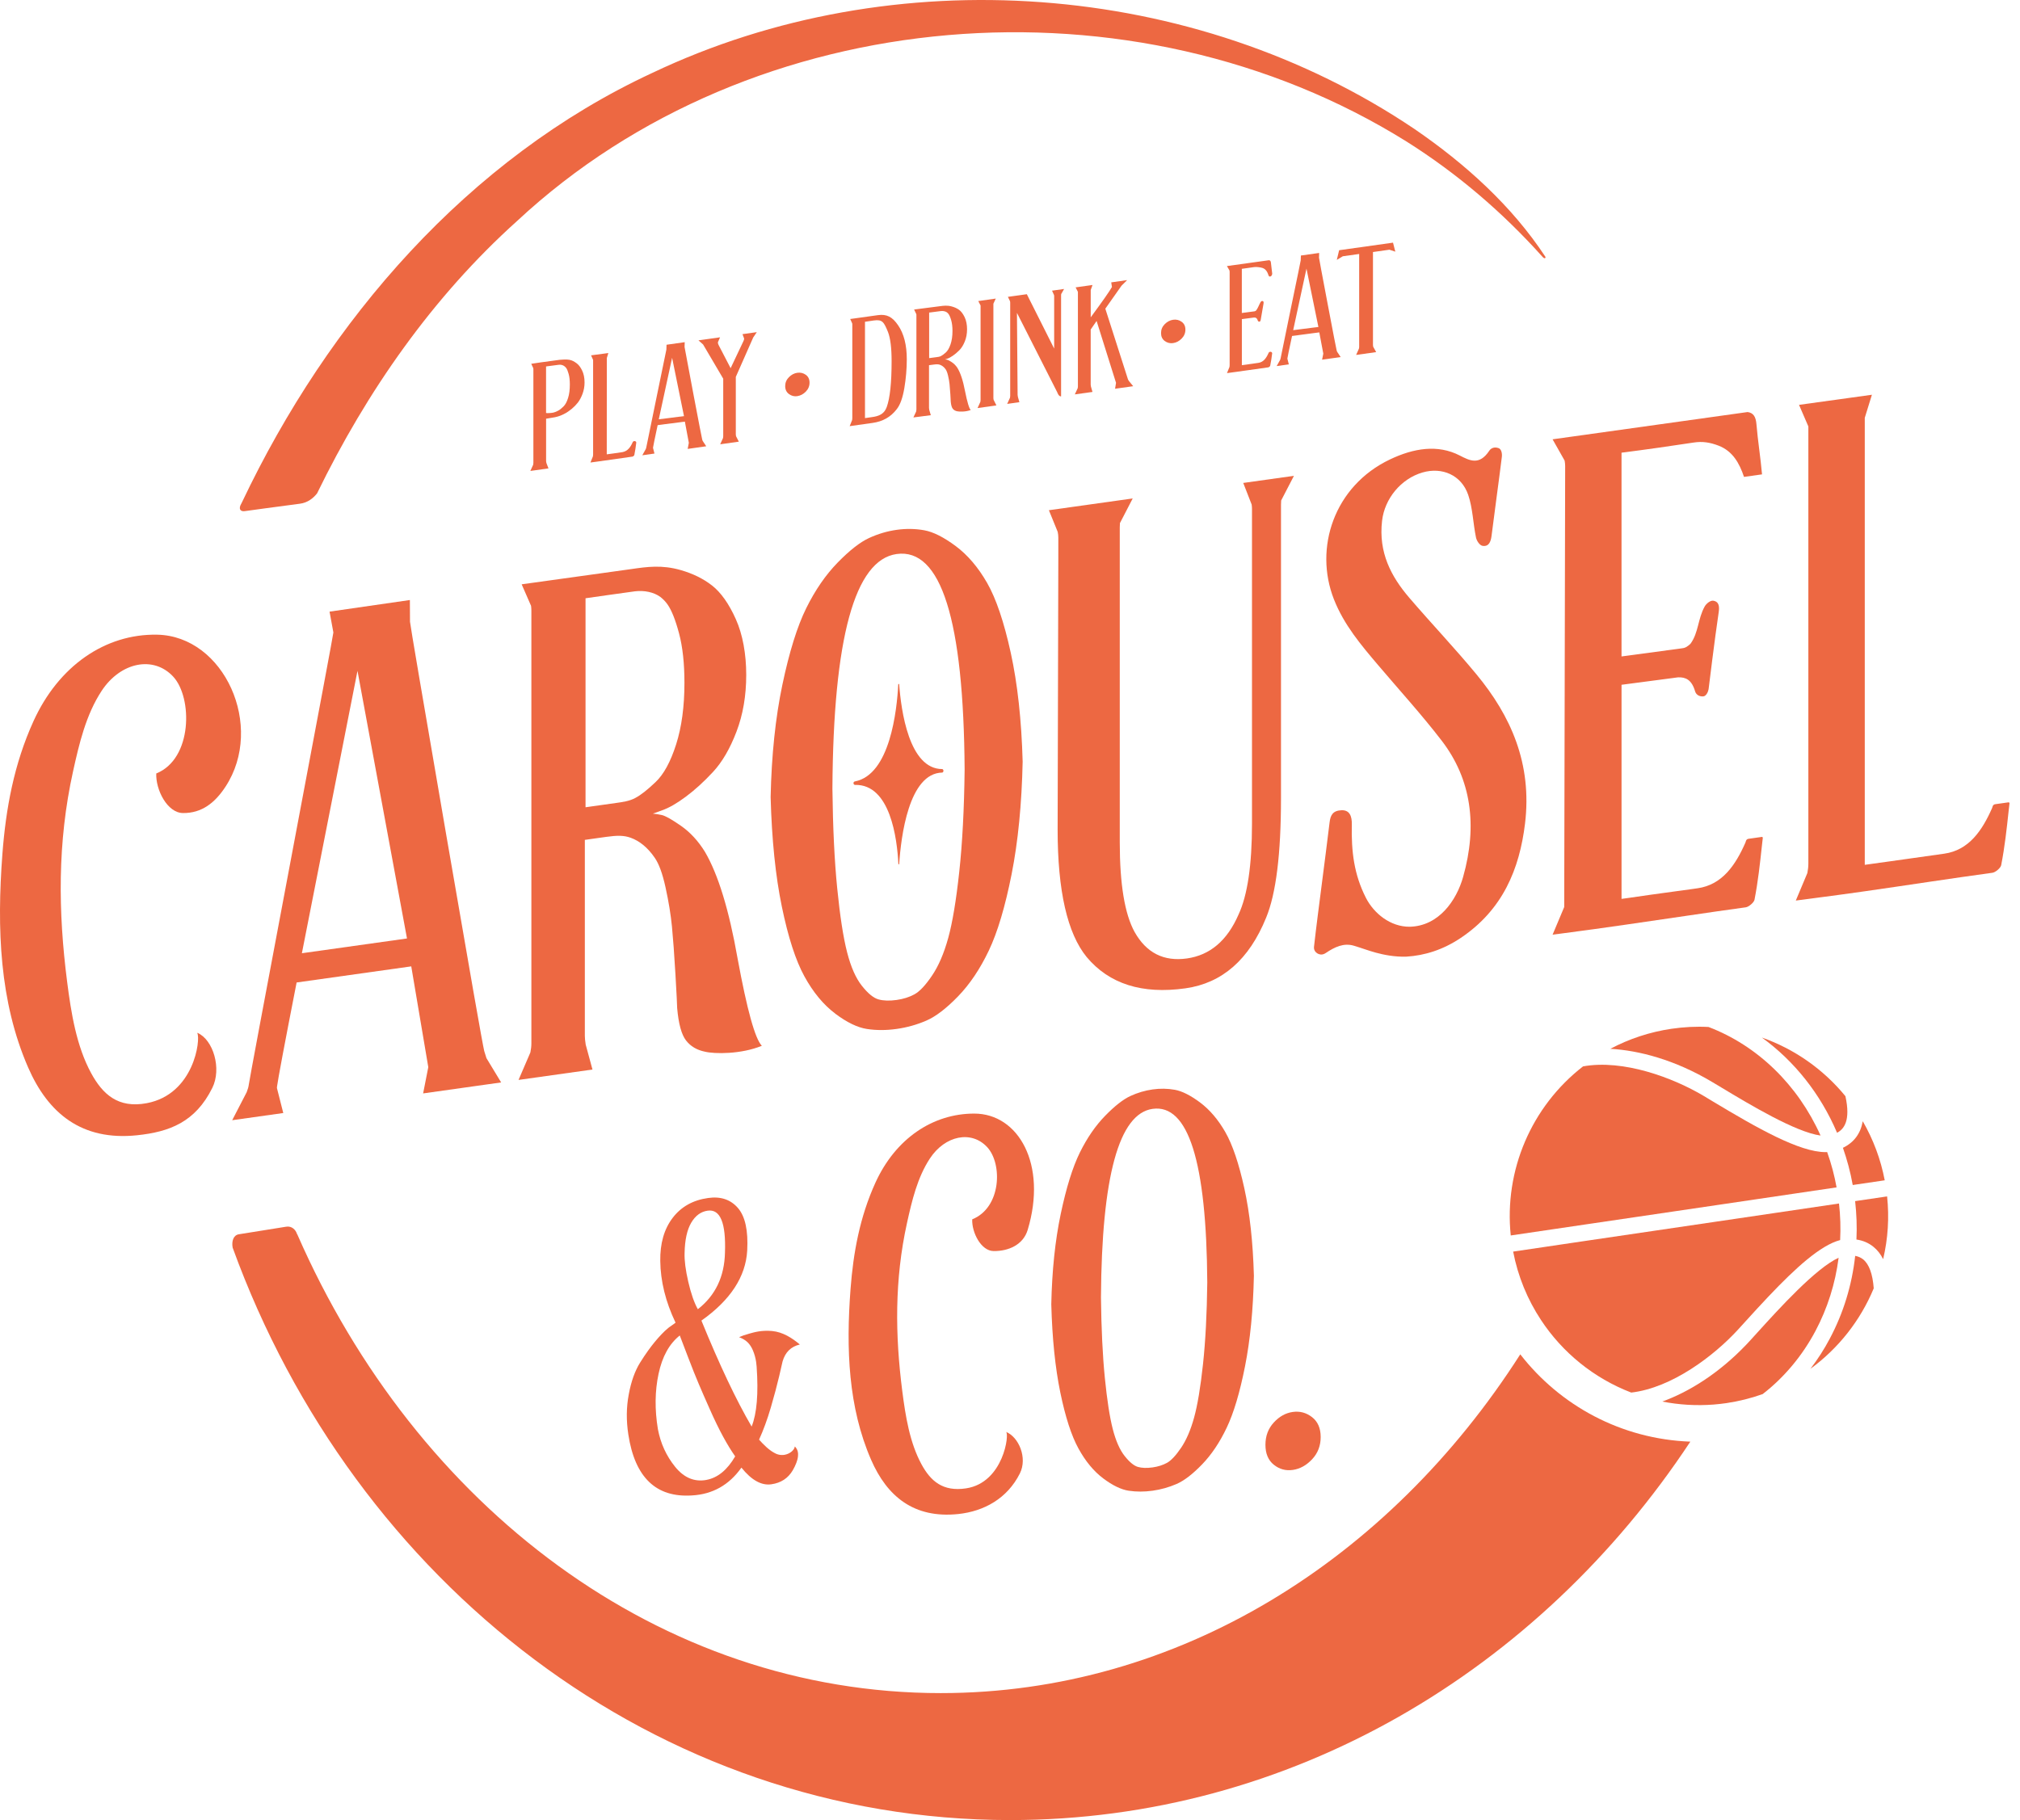 <svg width="162" height="146" viewBox="0 0 162 146" fill="none" xmlns="http://www.w3.org/2000/svg">
<path d="M73.475 33.006L73.252 33.486L74.649 33.305L74.521 32.87C74.51 32.809 74.505 32.758 74.505 32.718V29.295C74.505 29.295 74.646 29.276 74.903 29.242C75.118 29.215 75.242 29.215 75.37 29.257C75.534 29.311 75.693 29.425 75.829 29.61C75.903 29.712 75.971 29.873 76.03 30.123C76.089 30.371 76.13 30.6 76.151 30.807C76.173 31.015 76.195 31.292 76.217 31.638C76.239 31.984 76.249 32.183 76.249 32.231C76.276 32.507 76.331 32.695 76.417 32.797C76.502 32.9 76.622 32.965 76.775 32.993C76.954 33.034 77.463 33.04 77.851 32.889C77.724 32.773 77.571 32.263 77.391 31.361C77.229 30.512 77.023 29.893 76.775 29.501C76.648 29.311 76.498 29.16 76.322 29.047C76.147 28.934 76.026 28.871 75.959 28.857C75.892 28.844 75.835 28.835 75.791 28.833L75.968 28.774C76.095 28.733 76.243 28.654 76.414 28.537C76.585 28.42 76.756 28.276 76.93 28.103C77.102 27.931 77.249 27.698 77.372 27.4C77.495 27.103 77.556 26.773 77.556 26.41C77.556 26.046 77.49 25.705 77.359 25.436C77.228 25.166 77.077 24.97 76.909 24.849C76.741 24.728 76.543 24.64 76.319 24.58C75.962 24.485 75.683 24.522 75.378 24.563L73.31 24.829L73.489 25.204C73.491 25.23 73.494 25.256 73.494 25.283V32.847C73.494 32.897 73.487 32.949 73.475 33.005V33.006ZM74.518 25.074C74.518 25.074 75.34 24.966 75.452 24.953C75.629 24.932 75.81 24.967 75.933 25.052C75.985 25.09 76.03 25.134 76.068 25.185C76.144 25.286 76.217 25.455 76.284 25.69C76.352 25.925 76.387 26.213 76.387 26.553C76.387 26.965 76.334 27.324 76.229 27.628C76.124 27.933 75.994 28.152 75.839 28.287C75.684 28.423 75.567 28.509 75.457 28.565C75.346 28.62 75.217 28.635 75.108 28.649L74.516 28.727V25.075L74.518 25.074Z" fill="#ED6842"/>
<path d="M47.556 36.596L47.352 37.101L47.801 37.041C48.775 36.915 49.747 36.761 50.721 36.628C50.774 36.62 50.863 36.544 50.872 36.498C50.936 36.166 50.993 35.834 51.028 35.501C51.029 35.484 51.025 35.468 51.016 35.454C50.962 35.358 50.821 35.355 50.756 35.445C50.75 35.454 50.745 35.463 50.74 35.473C50.569 35.86 50.343 36.193 49.912 36.269C49.571 36.328 48.661 36.445 48.661 36.445L48.666 28.719L48.788 28.32L47.403 28.504L47.566 28.872V36.463C47.566 36.505 47.562 36.55 47.553 36.596H47.556Z" fill="#ED6842"/>
<path d="M42.76 37.278C42.754 37.292 42.548 37.752 42.533 37.777L43.986 37.574L43.821 37.14C43.806 37.078 43.796 37.021 43.796 36.975V33.588L44.272 33.508C44.59 33.466 44.868 33.385 45.11 33.27C45.19 33.236 45.288 33.184 45.405 33.118C45.522 33.05 45.669 32.943 45.852 32.797C46.03 32.651 46.193 32.483 46.339 32.3C46.483 32.115 46.611 31.88 46.718 31.592C46.824 31.308 46.88 31.006 46.88 30.683C46.88 30.305 46.814 29.978 46.681 29.712C46.551 29.443 46.399 29.249 46.224 29.125C46.046 29.002 45.893 28.904 45.663 28.862C45.439 28.82 45.03 28.845 44.893 28.862L43.398 29.064L42.605 29.182L42.768 29.535C42.771 29.563 42.776 29.591 42.776 29.62V37.127C42.776 37.174 42.77 37.224 42.76 37.275V37.278ZM43.793 29.395L44.793 29.264C45.144 29.215 45.332 29.421 45.411 29.524C45.484 29.629 45.532 29.753 45.601 29.986C45.669 30.219 45.7 30.506 45.7 30.84C45.7 31.255 45.656 31.619 45.558 31.924C45.465 32.229 45.339 32.46 45.188 32.609C45.033 32.763 44.893 32.873 44.773 32.937C44.653 33.006 44.528 33.055 44.399 33.092C44.32 33.111 44.224 33.123 44.117 33.131C44.008 33.139 43.932 33.142 43.892 33.139C43.85 33.136 43.819 33.133 43.793 33.128V29.397V29.395Z" fill="#ED6842"/>
<path d="M56.014 27.301L56.386 27.632L58.001 30.377V34.995C58.001 35.04 57.996 35.088 57.986 35.136L57.758 35.639L59.252 35.428L59.03 34.993C59.017 34.944 59.01 34.897 59.01 34.853V30.235L60.408 27.067L60.694 26.644L59.547 26.804L59.681 27.165C59.675 27.233 59.654 27.305 59.614 27.381L58.595 29.534L57.634 27.684C57.596 27.617 57.576 27.543 57.572 27.463L57.747 27.058L56.015 27.302L56.014 27.301Z" fill="#ED6842"/>
<path d="M63.944 31.776C64.194 31.738 64.421 31.621 64.623 31.417C64.823 31.212 64.924 30.972 64.924 30.696C64.924 30.42 64.823 30.208 64.623 30.065C64.421 29.922 64.194 29.868 63.944 29.903C63.695 29.938 63.47 30.055 63.272 30.255C63.071 30.455 62.971 30.694 62.971 30.972C62.971 31.249 63.071 31.461 63.272 31.608C63.471 31.757 63.695 31.813 63.944 31.779V31.776Z" fill="#ED6842"/>
<path d="M68.343 33.686L68.143 34.184L69.988 33.924C70.776 33.812 71.422 33.471 71.921 32.818C72.197 32.468 72.397 31.902 72.528 31.124C72.657 30.35 72.723 29.578 72.723 28.813C72.723 27.68 72.493 26.774 72.031 26.099C71.565 25.409 71.111 25.185 70.414 25.279L68.185 25.59L68.346 25.944C68.35 25.971 68.354 25.998 68.354 26.026V33.537C68.354 33.585 68.35 33.635 68.341 33.686H68.343ZM69.37 25.812L70.082 25.707C70.769 25.611 70.89 25.84 71.216 26.634C71.407 27.126 71.505 27.904 71.505 28.975C71.505 30.708 71.374 31.936 71.114 32.654C70.914 33.193 70.531 33.388 69.876 33.467L69.37 33.539V25.812Z" fill="#ED6842"/>
<path d="M78.623 32.237L78.397 32.734L79.909 32.52L79.694 32.087H79.687C79.675 32.039 79.668 31.99 79.668 31.947V24.362L79.859 23.95L78.456 24.15L78.64 24.506V32.09C78.64 32.138 78.635 32.188 78.624 32.239L78.623 32.237Z" fill="#ED6842"/>
<path d="M84.821 31.553C84.843 31.595 84.866 31.635 84.889 31.67C84.912 31.705 84.942 31.737 84.977 31.763C85.012 31.789 85.051 31.799 85.097 31.795V23.68C85.097 23.648 85.102 23.619 85.105 23.59L85.339 23.18L84.372 23.316L84.533 23.673C84.537 23.702 84.542 23.732 84.542 23.759V27.963L82.35 23.6L81.632 23.701C81.427 23.73 81.166 23.772 80.832 23.812L81.004 24.168C81.011 24.205 81.016 24.241 81.016 24.278V31.756C81.016 31.802 81.01 31.852 81 31.903L80.773 32.4L81.753 32.261L81.633 31.837C81.619 31.772 81.61 31.715 81.61 31.672L81.558 25.097L84.79 31.47C84.79 31.477 84.8 31.505 84.822 31.55L84.821 31.553Z" fill="#ED6842"/>
<path d="M86.428 31.142L86.199 31.637L87.615 31.44L87.491 31.006C87.48 30.947 87.471 30.892 87.471 30.849V26.435L87.945 25.746L89.503 30.709L89.426 31.184L90.88 30.98L90.538 30.565C90.512 30.525 90.487 30.484 90.465 30.443L88.645 24.762L89.943 22.918L90.394 22.47L89.119 22.651L89.175 23.023C89.001 23.34 88.433 24.15 87.474 25.454V23.262L87.617 22.861L86.262 23.052L86.446 23.41V31.006C86.446 31.05 86.44 31.095 86.431 31.142H86.428Z" fill="#ED6842"/>
<path d="M94.087 27.519C94.337 27.484 94.563 27.365 94.763 27.163C94.966 26.959 95.067 26.718 95.067 26.442C95.067 26.166 94.966 25.953 94.763 25.811C94.563 25.667 94.337 25.614 94.087 25.649C93.837 25.684 93.611 25.801 93.411 26.001C93.211 26.201 93.113 26.441 93.113 26.718C93.113 26.995 93.211 27.207 93.411 27.354C93.611 27.502 93.837 27.557 94.087 27.522V27.519Z" fill="#ED6842"/>
<path d="M104.329 20.503L104.315 20.884C104.315 20.91 104.05 22.208 103.514 24.785C102.981 27.362 102.709 28.682 102.702 28.749C102.699 28.778 102.686 28.817 102.668 28.861L102.387 29.365L103.361 29.229L103.244 28.766C103.26 28.641 103.385 28.035 103.62 26.951L104.047 26.896L104.107 26.886L105.18 26.744L105.199 26.741L105.805 26.663L106.126 28.368L106.029 28.852L107.519 28.644L107.232 28.212C107.219 28.177 107.208 28.14 107.195 28.101C107.164 27.991 106.923 26.746 106.472 24.363C106.021 21.985 105.79 20.754 105.783 20.675L105.793 20.291L104.333 20.497L104.329 20.503ZM105.517 26.257L105.467 26.262L105.374 26.273L104.288 26.411L103.711 26.484L104.777 21.547L105.733 26.229L105.518 26.258L105.517 26.257Z" fill="#ED6842"/>
<path d="M111.434 20.033L111.901 20.188L111.717 19.465L107.396 20.072L107.209 20.848L107.692 20.557L109.003 20.373V27.826C109.003 27.872 108.995 27.921 108.981 27.975L108.758 28.472L110.366 28.245L110.125 27.809C110.114 27.762 110.109 27.715 110.109 27.669V20.217L111.433 20.03L111.434 20.033Z" fill="#ED6842"/>
<path d="M98.605 29.43L98.401 29.929L98.586 29.905C99.63 29.77 100.674 29.608 101.718 29.467C101.721 29.467 101.746 29.459 101.746 29.458C101.797 29.436 101.861 29.376 101.868 29.337C101.933 29.004 101.99 28.669 102.026 28.337C102.028 28.32 102.023 28.305 102.014 28.29C101.96 28.194 101.817 28.191 101.754 28.281C101.749 28.29 101.743 28.299 101.738 28.309C101.568 28.697 101.34 29.053 100.912 29.109C100.581 29.151 99.979 29.24 99.595 29.294V25.599L100.575 25.471C100.7 25.466 100.81 25.506 100.87 25.714C100.883 25.757 100.925 25.806 101.01 25.802C101.06 25.799 101.095 25.729 101.103 25.677C101.182 25.234 101.254 24.79 101.333 24.348C101.35 24.249 101.344 24.158 101.238 24.142C101.188 24.135 101.118 24.192 101.089 24.244C100.97 24.457 100.889 24.703 100.749 24.894C100.749 24.894 100.686 24.958 100.627 24.968V24.971L99.592 25.107V21.564C99.962 21.511 100.303 21.463 100.581 21.425C100.768 21.399 101.086 21.444 101.239 21.491C101.514 21.574 101.654 21.832 101.733 22.085C101.773 22.218 101.883 22.196 101.943 22.145C101.992 22.102 102.033 22.005 102.028 21.942C102.004 21.667 101.949 21.361 101.927 21.086C101.917 20.953 101.873 20.886 101.773 20.873L101.598 20.898L98.397 21.343L98.602 21.694C98.61 21.73 98.615 21.768 98.615 21.806V29.294C98.615 29.34 98.611 29.386 98.602 29.434L98.605 29.43Z" fill="#ED6842"/>
<path d="M53.455 27.657L53.442 28.044C53.442 28.067 53.173 29.365 52.64 31.941C52.107 34.518 51.836 35.837 51.828 35.902C51.826 35.931 51.812 35.969 51.795 36.013L51.512 36.521L52.486 36.382L52.369 35.922C52.385 35.794 52.51 35.191 52.742 34.104L53.169 34.049L53.2 34.043L54.925 33.821L55.243 35.522L55.15 36.01L56.639 35.798L56.353 35.367C56.34 35.332 56.328 35.297 56.315 35.258C56.285 35.145 56.044 33.9 55.592 31.52C55.141 29.143 54.911 27.914 54.9 27.832L54.913 27.448L53.456 27.654L53.455 27.657ZM54.557 33.42H54.55L54.495 33.425L53.405 33.564L52.833 33.634L53.902 28.701L54.855 33.383L54.557 33.42Z" fill="#ED6842"/>
<path d="M106.209 76.513C106.251 76.491 106.294 76.468 106.333 76.441C107.047 75.959 107.77 75.624 108.57 75.86C109.171 76.037 109.751 76.262 110.357 76.424C110.983 76.592 111.836 76.767 112.779 76.74C114.271 76.648 115.734 76.184 117.139 75.244C120.523 72.981 121.86 69.706 122.303 66.075C122.888 61.248 121.157 57.416 118.407 54.092C116.67 51.988 114.787 50.012 113.014 47.941C111.563 46.244 110.545 44.324 110.839 41.778C111.042 40.002 112.353 38.404 114.08 37.901C115.651 37.445 117.198 38.1 117.747 39.696C118.112 40.762 118.137 41.984 118.372 43.117C118.429 43.391 118.667 43.75 118.902 43.787C119.403 43.863 119.559 43.457 119.619 42.987C119.883 40.874 120.184 38.763 120.445 36.65C120.478 36.404 120.416 36.034 120.197 35.952C119.819 35.811 119.558 35.973 119.441 36.15C118.648 37.348 117.886 36.96 117.074 36.542C115.3 35.628 113.37 35.952 111.477 36.852C106.977 38.991 105.367 43.975 106.976 48.07C107.783 50.126 109.152 51.739 110.528 53.36C112.234 55.372 114.016 57.324 115.625 59.419C117.994 62.504 118.507 66.215 117.337 70.352C116.807 72.228 115.392 74.293 113.046 74.34C111.512 74.349 110.18 73.276 109.539 72.013C108.59 70.143 108.365 68.303 108.414 66.139C108.428 65.482 108.246 64.963 107.573 64.995C106.889 65.028 106.698 65.395 106.631 65.963C106.434 67.613 106.216 69.261 106.006 70.911C105.793 72.591 105.567 74.272 105.38 75.951C105.38 75.954 105.38 75.957 105.38 75.959C105.336 76.39 105.821 76.704 106.209 76.511V76.513Z" fill="#ED6842"/>
<path d="M121.923 108.64C111.38 125.132 94.492 135.815 75.448 135.815C52.908 135.815 33.384 120.849 23.837 99.005C23.831 99.011 23.824 99.005 23.817 98.982C23.717 98.661 23.409 98.321 22.942 98.403C22.389 98.499 19.734 98.912 19.147 99.011C18.727 99.081 18.562 99.552 18.657 100.08C28.416 126.963 52.656 146 81.016 146C103.519 146 123.425 134.018 135.561 115.644C129.998 115.438 125.101 112.734 121.923 108.64Z" fill="#ED6842"/>
<path d="M147.455 100.892C145.621 101.727 142.663 104.992 140.968 106.859C140.762 107.088 140.561 107.309 140.373 107.515C140.267 107.627 140.164 107.74 140.062 107.849C137.784 110.24 135.36 111.686 133.311 112.428C134.664 112.693 136.052 112.775 137.437 112.668C137.781 112.639 138.126 112.603 138.467 112.552C139.454 112.406 140.427 112.162 141.361 111.83C143.076 110.506 144.542 108.757 145.599 106.761C146.563 104.941 147.185 102.973 147.454 100.894L147.455 100.892Z" fill="#ED6842"/>
<path d="M149.422 101.025C149.246 100.884 149.038 100.79 148.782 100.741C148.521 103.091 147.842 105.316 146.75 107.372C146.299 108.229 145.776 109.041 145.193 109.8C147.424 108.174 149.191 105.946 150.27 103.347C150.184 102.191 149.896 101.409 149.422 101.025Z" fill="#ED6842"/>
<path d="M130.821 111.707C134.078 111.333 137.47 108.756 139.407 106.634C139.596 106.429 139.794 106.211 140 105.982C140.625 105.293 141.241 104.618 141.847 103.982C144.002 101.71 146.002 99.886 147.576 99.475C147.626 98.504 147.595 97.521 147.484 96.541L139.352 97.743L126.809 99.591L121.352 100.399C121.733 102.389 122.504 104.253 123.593 105.899C125.308 108.497 127.814 110.552 130.821 111.707Z" fill="#ED6842"/>
<path d="M148.777 96.35C148.894 97.377 148.932 98.407 148.883 99.43C149.413 99.51 149.86 99.704 150.238 100.009C150.557 100.265 150.821 100.596 151.024 101.005C151.414 99.355 151.52 97.667 151.342 95.972L148.775 96.35H148.777Z" fill="#ED6842"/>
<path d="M127.423 98.181L138.138 96.601L147.29 95.248C147.207 94.781 147.102 94.315 146.982 93.858C146.854 93.372 146.703 92.887 146.533 92.414C146.49 92.42 146.449 92.42 146.404 92.42C144.315 92.42 140.954 90.509 137.4 88.373C137.136 88.213 136.883 88.062 136.645 87.918C134.175 86.445 130.179 84.958 126.957 85.542C122.802 88.767 120.619 93.902 121.159 99.105L127.421 98.181H127.423Z" fill="#ED6842"/>
<path d="M148.584 95.058L151.151 94.68C150.833 93.005 150.234 91.402 149.389 89.942C149.216 90.932 148.687 91.645 147.799 92.074C147.965 92.55 148.114 93.038 148.246 93.527C148.378 94.03 148.494 94.543 148.586 95.06L148.584 95.058Z" fill="#ED6842"/>
<path d="M138.075 87.251C140.356 88.622 144.006 90.818 146.005 91.09C144.181 87.021 140.952 83.879 137.021 82.381H137.018C136.028 82.328 135.028 82.381 134.038 82.527C132.323 82.781 130.664 83.325 129.145 84.133C131.419 84.258 134.307 85 137.316 86.796C137.557 86.939 137.81 87.091 138.075 87.25V87.251Z" fill="#ED6842"/>
<path d="M141.295 83.225C143.897 85.109 145.998 87.742 147.328 90.867C147.89 90.572 148.43 89.887 147.999 87.932C146.221 85.76 143.894 84.141 141.295 83.227V83.225Z" fill="#ED6842"/>
<path d="M12.532 62.043C12.478 63.346 13.411 65.207 14.674 65.22C16.183 65.236 17.242 64.398 18.09 63.098C21.251 58.258 17.984 51.005 12.59 50.912C8.434 50.84 4.702 53.418 2.689 57.842C1.112 61.308 0.468 64.885 0.193 68.499C-0.262 74.508 -0.04 80.351 2.255 85.626C3.852 89.295 6.543 91.533 10.992 91.067C13.576 90.796 15.664 90.024 17.029 87.264C17.792 85.722 17.105 83.407 15.842 82.855C15.829 82.849 15.817 82.864 15.824 82.875C16.1 83.392 15.564 87.777 11.771 88.493C9.46 88.93 8.225 87.765 7.309 86.083C6.13 83.918 5.703 81.249 5.384 78.754C4.665 73.147 4.594 67.598 5.86 61.87C6.343 59.685 6.889 57.337 8.153 55.416C9.667 53.115 12.314 52.564 13.9 54.287C15.447 55.968 15.449 60.873 12.535 62.044L12.532 62.043Z" fill="#ED6842"/>
<path d="M66.978 81.307C67.92 82.015 68.768 82.425 69.526 82.541C70.282 82.656 71.077 82.655 71.907 82.538C72.738 82.421 73.531 82.199 74.289 81.871C75.045 81.544 75.895 80.894 76.836 79.922C77.778 78.949 78.599 77.727 79.301 76.253C80.002 74.779 80.611 72.737 81.129 70.126C81.646 67.516 81.941 64.507 82.015 61.101C81.923 57.754 81.603 54.842 81.06 52.361C80.516 49.881 79.883 48.013 79.164 46.758C78.444 45.502 77.603 44.518 76.644 43.803C75.684 43.089 74.844 42.667 74.124 42.537C73.404 42.407 72.665 42.395 71.909 42.502C71.153 42.608 70.414 42.827 69.694 43.159C68.974 43.49 68.133 44.149 67.174 45.133C66.215 46.117 65.374 47.337 64.654 48.796C63.934 50.253 63.298 52.3 62.744 54.934C62.191 57.568 61.876 60.569 61.803 63.939C61.895 67.341 62.194 70.271 62.702 72.727C63.209 75.184 63.813 77.051 64.515 78.327C65.216 79.603 66.038 80.596 66.98 81.303L66.978 81.307ZM71.906 44.442C75.468 43.941 77.286 49.713 77.361 61.755C77.323 64.898 77.181 67.623 76.931 69.928C76.682 72.233 76.387 74.006 76.045 75.244C75.703 76.482 75.27 77.489 74.744 78.264C74.219 79.04 73.749 79.539 73.332 79.764C72.918 79.989 72.442 80.138 71.906 80.214C71.334 80.294 70.849 80.279 70.453 80.168C70.056 80.059 69.612 79.695 69.125 79.082C68.635 78.467 68.238 77.57 67.935 76.384C67.63 75.2 67.367 73.498 67.145 71.275C66.923 69.055 66.794 66.379 66.758 63.245C66.831 51.183 68.548 44.915 71.907 44.442H71.906Z" fill="#ED6842"/>
<path d="M102.733 64.031V40.498C102.733 40.377 102.739 40.26 102.747 40.147L103.771 38.169L99.706 38.74C99.706 38.74 100.347 40.388 100.381 40.473C100.397 40.593 100.407 40.711 100.407 40.823V66.073C100.407 69.395 100.046 71.826 99.326 73.367C98.421 75.45 97.042 76.623 95.187 76.884C93.332 77.145 91.934 76.437 90.993 74.76C90.199 73.321 89.803 70.923 89.803 67.562V42.312C89.803 42.19 89.809 42.074 89.817 41.961L90.828 40.008L90.841 39.984L84.119 40.928L84.128 40.95L84.826 42.664C84.858 42.822 84.875 42.972 84.875 43.115V44.777L84.82 66.546C84.82 71.456 85.595 74.863 87.146 76.767C88.955 78.931 91.594 79.769 95.065 79.281C98.017 78.867 100.178 76.976 101.543 73.609C102.336 71.689 102.733 68.496 102.733 64.028V64.031Z" fill="#ED6842"/>
<path d="M62.496 110.362C62.674 109.613 62.762 109.226 62.762 109.206C62.976 108.467 63.438 108.015 64.146 107.851C63.524 107.328 62.781 106.848 61.915 106.769C61.051 106.69 60.442 106.882 60.087 106.981C59.735 107.077 59.464 107.174 59.267 107.266C59.277 107.261 59.334 107.291 59.345 107.295C59.377 107.307 59.41 107.32 59.442 107.334C59.505 107.362 59.566 107.393 59.624 107.426C59.744 107.495 59.855 107.577 59.954 107.672C60.14 107.853 60.278 108.077 60.379 108.317C60.505 108.612 60.591 108.927 60.639 109.243C60.658 109.37 60.672 109.498 60.681 109.627C60.833 111.786 60.697 113.39 60.28 114.434C59.045 112.322 57.703 109.488 56.253 105.934C58.583 104.286 59.807 102.411 59.925 100.312C60.011 98.71 59.763 97.573 59.178 96.898C58.591 96.222 57.793 95.955 56.786 96.1C55.571 96.269 54.624 96.802 53.942 97.698C53.26 98.595 52.932 99.744 52.952 101.148C52.972 102.778 53.38 104.426 54.177 106.098C54.177 106.118 53.678 106.455 53.634 106.492C53.428 106.657 53.237 106.836 53.057 107.028C52.673 107.429 52.323 107.863 51.997 108.313C51.762 108.64 51.537 108.975 51.326 109.318C50.918 109.977 50.615 110.822 50.425 111.854C50.229 112.884 50.219 113.957 50.391 115.072C50.918 118.519 52.619 120.149 55.497 119.959C57.15 119.867 58.471 119.124 59.461 117.728C60.265 118.731 61.064 119.178 61.858 119.065C62.633 118.956 63.206 118.579 63.581 117.937C63.69 117.75 63.787 117.551 63.864 117.348C63.925 117.185 63.975 117.016 63.995 116.843C64.012 116.703 64.009 116.56 63.974 116.423C63.941 116.3 63.882 116.185 63.798 116.088C63.784 116.072 63.763 116.04 63.743 116.033C63.731 116.072 63.725 116.112 63.711 116.15C63.696 116.188 63.674 116.226 63.651 116.261C63.603 116.332 63.541 116.394 63.476 116.448C63.315 116.578 63.121 116.665 62.917 116.7C62.833 116.715 62.747 116.719 62.663 116.715C62.514 116.709 62.365 116.672 62.229 116.61C62.198 116.597 62.166 116.581 62.137 116.563C62.108 116.547 62.08 116.534 62.051 116.516C61.954 116.461 61.859 116.401 61.772 116.334C61.67 116.258 61.57 116.178 61.474 116.091C61.367 115.995 61.262 115.893 61.16 115.789C61.064 115.69 60.968 115.588 60.876 115.484C61.23 114.703 61.544 113.844 61.819 112.904C62.093 111.964 62.318 111.119 62.495 110.368L62.496 110.362ZM54.903 100.516C54.923 99.46 55.101 98.652 55.435 98.082C55.767 97.516 56.208 97.192 56.754 97.116C57.764 96.974 58.227 98.095 58.141 100.48C58.097 102.41 57.373 103.922 55.965 105.022C55.675 104.505 55.419 103.773 55.2 102.829C54.981 101.881 54.882 101.113 54.903 100.518V100.516ZM56.657 118.714C55.691 118.892 54.856 118.541 54.145 117.664C53.437 116.786 52.975 115.779 52.761 114.637C52.502 113.062 52.52 111.584 52.816 110.2C53.111 108.816 53.678 107.793 54.516 107.127C54.581 107.302 54.793 107.856 55.152 108.793C55.51 109.73 55.805 110.469 56.037 111.012C56.266 111.555 56.564 112.237 56.931 113.059C57.295 113.884 57.649 114.608 57.986 115.231C58.326 115.855 58.649 116.386 58.96 116.824C58.328 117.913 57.56 118.543 56.656 118.712L56.657 118.714Z" fill="#ED6842"/>
<path d="M96.243 88.436C95.471 87.863 94.796 87.522 94.217 87.419C93.638 87.315 93.044 87.305 92.436 87.391C91.827 87.477 91.234 87.652 90.654 87.919C90.076 88.187 89.4 88.715 88.629 89.507C87.857 90.298 87.182 91.279 86.603 92.451C86.025 93.624 85.512 95.269 85.067 97.386C84.621 99.505 84.369 101.918 84.311 104.628C84.385 107.362 84.626 109.719 85.033 111.694C85.441 113.671 85.927 115.172 86.492 116.197C87.055 117.223 87.717 118.02 88.473 118.59C89.229 119.159 89.913 119.489 90.521 119.581C91.13 119.673 91.768 119.673 92.436 119.58C93.103 119.486 93.741 119.307 94.35 119.044C94.958 118.78 95.64 118.258 96.398 117.476C97.154 116.695 97.816 115.711 98.379 114.527C98.943 113.343 99.433 111.7 99.848 109.601C100.263 107.503 100.501 105.083 100.56 102.344C100.486 99.654 100.23 97.312 99.792 95.317C99.354 93.325 98.846 91.822 98.268 90.813C97.69 89.804 97.014 89.012 96.243 88.438V88.436ZM96.477 109.44C96.277 111.294 96.039 112.718 95.764 113.713C95.49 114.709 95.141 115.519 94.717 116.143C94.294 116.766 93.916 117.168 93.582 117.349C93.247 117.53 92.866 117.65 92.436 117.711C91.976 117.775 91.586 117.763 91.267 117.674C90.948 117.585 90.591 117.295 90.199 116.801C89.806 116.308 89.486 115.585 89.241 114.632C88.996 113.68 88.784 112.31 88.606 110.525C88.428 108.739 88.324 106.587 88.295 104.069C88.355 94.37 89.734 89.33 92.436 88.95C95.3 88.547 96.761 93.187 96.821 102.87C96.791 105.397 96.677 107.587 96.477 109.441V109.44Z" fill="#ED6842"/>
<path d="M102.154 117.493C102.599 117.853 103.107 117.994 103.678 117.913C104.249 117.833 104.764 117.55 105.225 117.062C105.685 116.574 105.916 115.979 105.916 115.274C105.916 114.568 105.685 114.037 105.225 113.679C104.765 113.322 104.25 113.181 103.678 113.262C103.107 113.342 102.599 113.625 102.154 114.11C101.708 114.596 101.486 115.19 101.486 115.896C101.486 116.601 101.708 117.134 102.154 117.494V117.493Z" fill="#ED6842"/>
<path d="M68.568 62.962C71.405 62.894 71.948 67.287 72.048 69.3V69.308C72.048 69.308 72.049 69.313 72.049 69.315C72.055 69.328 72.068 69.337 72.081 69.337C72.1 69.337 72.113 69.321 72.113 69.299V69.318C72.255 67.138 72.878 62.012 75.569 61.974C75.595 61.972 75.664 61.92 75.664 61.832C75.664 61.745 75.595 61.692 75.569 61.692C72.897 61.697 72.264 56.966 72.113 54.896C72.113 54.896 72.114 54.897 72.115 54.9V54.894L72.113 54.89C72.109 54.873 72.094 54.862 72.078 54.862C72.058 54.862 72.04 54.88 72.04 54.9V54.874C71.931 57.011 71.372 62.139 68.568 62.681C68.542 62.687 68.447 62.708 68.447 62.821C68.447 62.933 68.542 62.962 68.568 62.962Z" fill="#ED6842"/>
<path d="M19.639 41C19.745 40.984 20.152 40.93 20.685 40.857L21.239 40.781C22.259 40.642 23.484 40.48 24.049 40.407C24.665 40.327 25.112 39.979 25.433 39.572V39.569C29.41 31.398 34.697 23.814 41.468 17.729C60.389 0.101 90.948 -2.289 112.811 11.359C116.859 13.911 120.516 17.034 123.735 20.633H123.738C123.877 20.772 123.963 20.712 123.947 20.613C121.249 16.504 117.507 13.139 113.464 10.365C95.756 -1.585 71.667 -3.352 52.319 5.846C37.522 12.717 26.334 25.701 19.417 40.269L19.275 40.553C19.146 40.89 19.338 41.047 19.639 41Z" fill="#ED6842"/>
<path d="M77.97 97.815C77.928 98.857 78.674 100.346 79.684 100.356C80.892 100.37 82.06 99.848 82.418 98.659C84 93.416 81.688 89.326 78.129 89.328C74.804 89.328 71.818 91.334 70.207 94.871C68.946 97.644 68.431 100.505 68.212 103.396C67.847 108.204 68.025 112.879 69.86 117.098C71.138 120.034 73.291 121.824 76.849 121.451C78.916 121.233 80.781 120.208 81.791 118.195C82.419 116.944 81.699 115.267 80.68 114.86C80.969 114.975 80.495 118.936 77.472 119.392C75.612 119.672 74.636 118.809 73.903 117.463C72.96 115.73 72.618 113.596 72.362 111.598C71.787 107.113 71.73 102.674 72.742 98.092C73.129 96.344 73.566 94.465 74.577 92.928C75.789 91.087 77.906 90.647 79.175 92.024C80.413 93.369 80.302 96.874 77.972 97.81L77.97 97.815Z" fill="#ED6842"/>
<path d="M48.595 67.134C49.505 67.007 50.033 67.006 50.577 67.201C51.27 67.451 51.943 67.972 52.521 68.826C52.84 69.295 53.123 70.037 53.374 71.18C53.625 72.323 53.796 73.371 53.889 74.322C53.981 75.274 54.075 76.547 54.168 78.138C54.26 79.731 54.307 80.638 54.307 80.861C54.418 82.125 54.654 82.993 55.017 83.461C55.379 83.93 55.884 84.231 56.533 84.362C57.294 84.552 59.448 84.575 61.099 83.888C60.56 83.35 59.912 81.011 59.15 76.868C58.464 72.976 57.59 70.129 56.533 68.328C55.995 67.458 55.355 66.763 54.614 66.246C53.87 65.73 53.356 65.439 53.069 65.378C52.781 65.316 52.545 65.28 52.359 65.268L53.111 64.995C53.648 64.808 54.281 64.446 55.003 63.907C55.727 63.37 56.455 62.706 57.188 61.916C57.92 61.126 58.547 60.05 59.066 58.688C59.586 57.326 59.846 55.809 59.846 54.139C59.846 52.468 59.567 50.903 59.011 49.664C58.455 48.424 57.818 47.526 57.104 46.967C56.39 46.409 55.552 46.007 54.599 45.732C53.079 45.295 51.899 45.465 50.604 45.653L41.836 46.872L42.59 48.598C42.605 48.718 42.615 48.839 42.615 48.962V83.701C42.615 83.931 42.586 84.172 42.535 84.424L41.586 86.628L47.515 85.794L46.973 83.797C46.928 83.515 46.903 83.28 46.903 83.096V67.372C46.903 67.372 47.502 67.287 48.597 67.134H48.595ZM46.957 47.991C46.957 47.991 50.444 47.491 50.924 47.433C51.672 47.342 52.441 47.502 52.964 47.888C53.187 48.061 53.378 48.264 53.542 48.496C53.866 48.962 54.173 49.734 54.46 50.816C54.748 51.898 54.891 53.219 54.891 54.777C54.891 56.669 54.669 58.316 54.224 59.714C53.778 61.113 53.227 62.123 52.567 62.744C51.908 63.366 51.415 63.763 50.942 64.014C50.469 64.267 49.927 64.338 49.464 64.403L46.959 64.756V47.988L46.957 47.991Z" fill="#ED6842"/>
<path d="M22.208 87.275C22.211 87.229 22.214 87.184 22.22 87.14C22.296 86.558 22.808 83.823 23.788 78.812L32.982 77.519L34.348 85.603L33.934 87.71L40.191 86.829L39.013 84.882C38.953 84.702 38.893 84.511 38.833 84.306C38.705 83.79 37.69 78.012 35.788 66.973C33.887 55.934 32.917 50.233 32.881 49.871L32.872 48.132L26.429 49.063L26.736 50.735C26.736 50.844 25.613 56.844 23.369 68.734C21.128 80.621 19.988 86.714 19.951 87.015C19.934 87.168 19.878 87.367 19.785 87.609L18.621 89.86L22.718 89.283L22.208 87.273V87.275ZM28.67 53.813L32.64 75.281L24.211 76.465L28.67 53.813Z" fill="#ED6842"/>
<path d="M161.071 64.361L160.004 64.512C159.913 64.525 159.837 64.588 159.809 64.675L159.767 64.808C159.767 64.808 159.767 64.808 159.767 64.809C158.974 66.61 157.909 68.203 155.92 68.48C154.314 68.703 151.162 69.157 149.551 69.374V33.516L150.124 31.666L148.175 31.936L144.278 32.476L145.027 34.208V69.277C145.027 69.519 144.998 69.772 144.947 70.032L144.02 72.24L146.109 71.965C147.251 71.817 148.4 71.66 149.553 71.495C152.966 71.009 156.412 70.47 159.792 70.01C160.033 69.977 160.447 69.625 160.491 69.404C160.783 67.893 160.928 66.541 161.09 65.037L161.157 64.443C161.163 64.395 161.121 64.354 161.072 64.361H161.071Z" fill="#ED6842"/>
<path d="M141.286 67.136L140.219 67.287C140.128 67.3 140.052 67.363 140.025 67.45L139.982 67.583C139.982 67.583 139.982 67.583 139.982 67.585C139.19 69.385 138.124 70.978 136.135 71.255C135.988 71.276 135.821 71.299 135.649 71.324C135.208 71.386 134.669 71.457 134.129 71.532C132.947 71.693 131.63 71.874 130.58 72.032C130.392 72.058 130.211 72.083 130.044 72.105V54.931L134.58 54.334C135.163 54.315 135.665 54.497 135.945 55.461C136.004 55.659 136.2 55.887 136.595 55.862C136.821 55.849 136.985 55.522 137.026 55.284C137.026 55.284 137.521 51.205 137.832 49.141C137.903 48.681 137.884 48.262 137.397 48.187C137.165 48.154 136.84 48.419 136.708 48.657C136.16 49.647 136.224 50.748 135.576 51.637C135.576 51.637 135.287 51.936 135.015 51.985L134.829 52.014L130.043 52.658V36.313C131.821 36.091 134.557 35.698 135.824 35.5C136.529 35.39 137.137 35.485 137.823 35.748C138.963 36.184 139.504 37.174 139.866 38.255L141.311 38.052C141.203 36.783 140.968 35.31 140.864 34.038C140.816 33.421 140.612 33.115 140.153 33.053L124.514 35.24L125.48 36.948C125.505 37.091 125.523 37.236 125.523 37.38L125.447 72.759L124.515 74.977L125.374 74.864C128.667 74.439 132.081 73.925 135.421 73.438L135.464 73.432C136.985 73.207 138.503 72.987 140.007 72.782C140.248 72.749 140.663 72.397 140.707 72.176C140.999 70.665 141.143 69.313 141.305 67.809L141.372 67.215C141.378 67.167 141.336 67.126 141.288 67.133L141.286 67.136Z" fill="#ED6842"/>
</svg>
